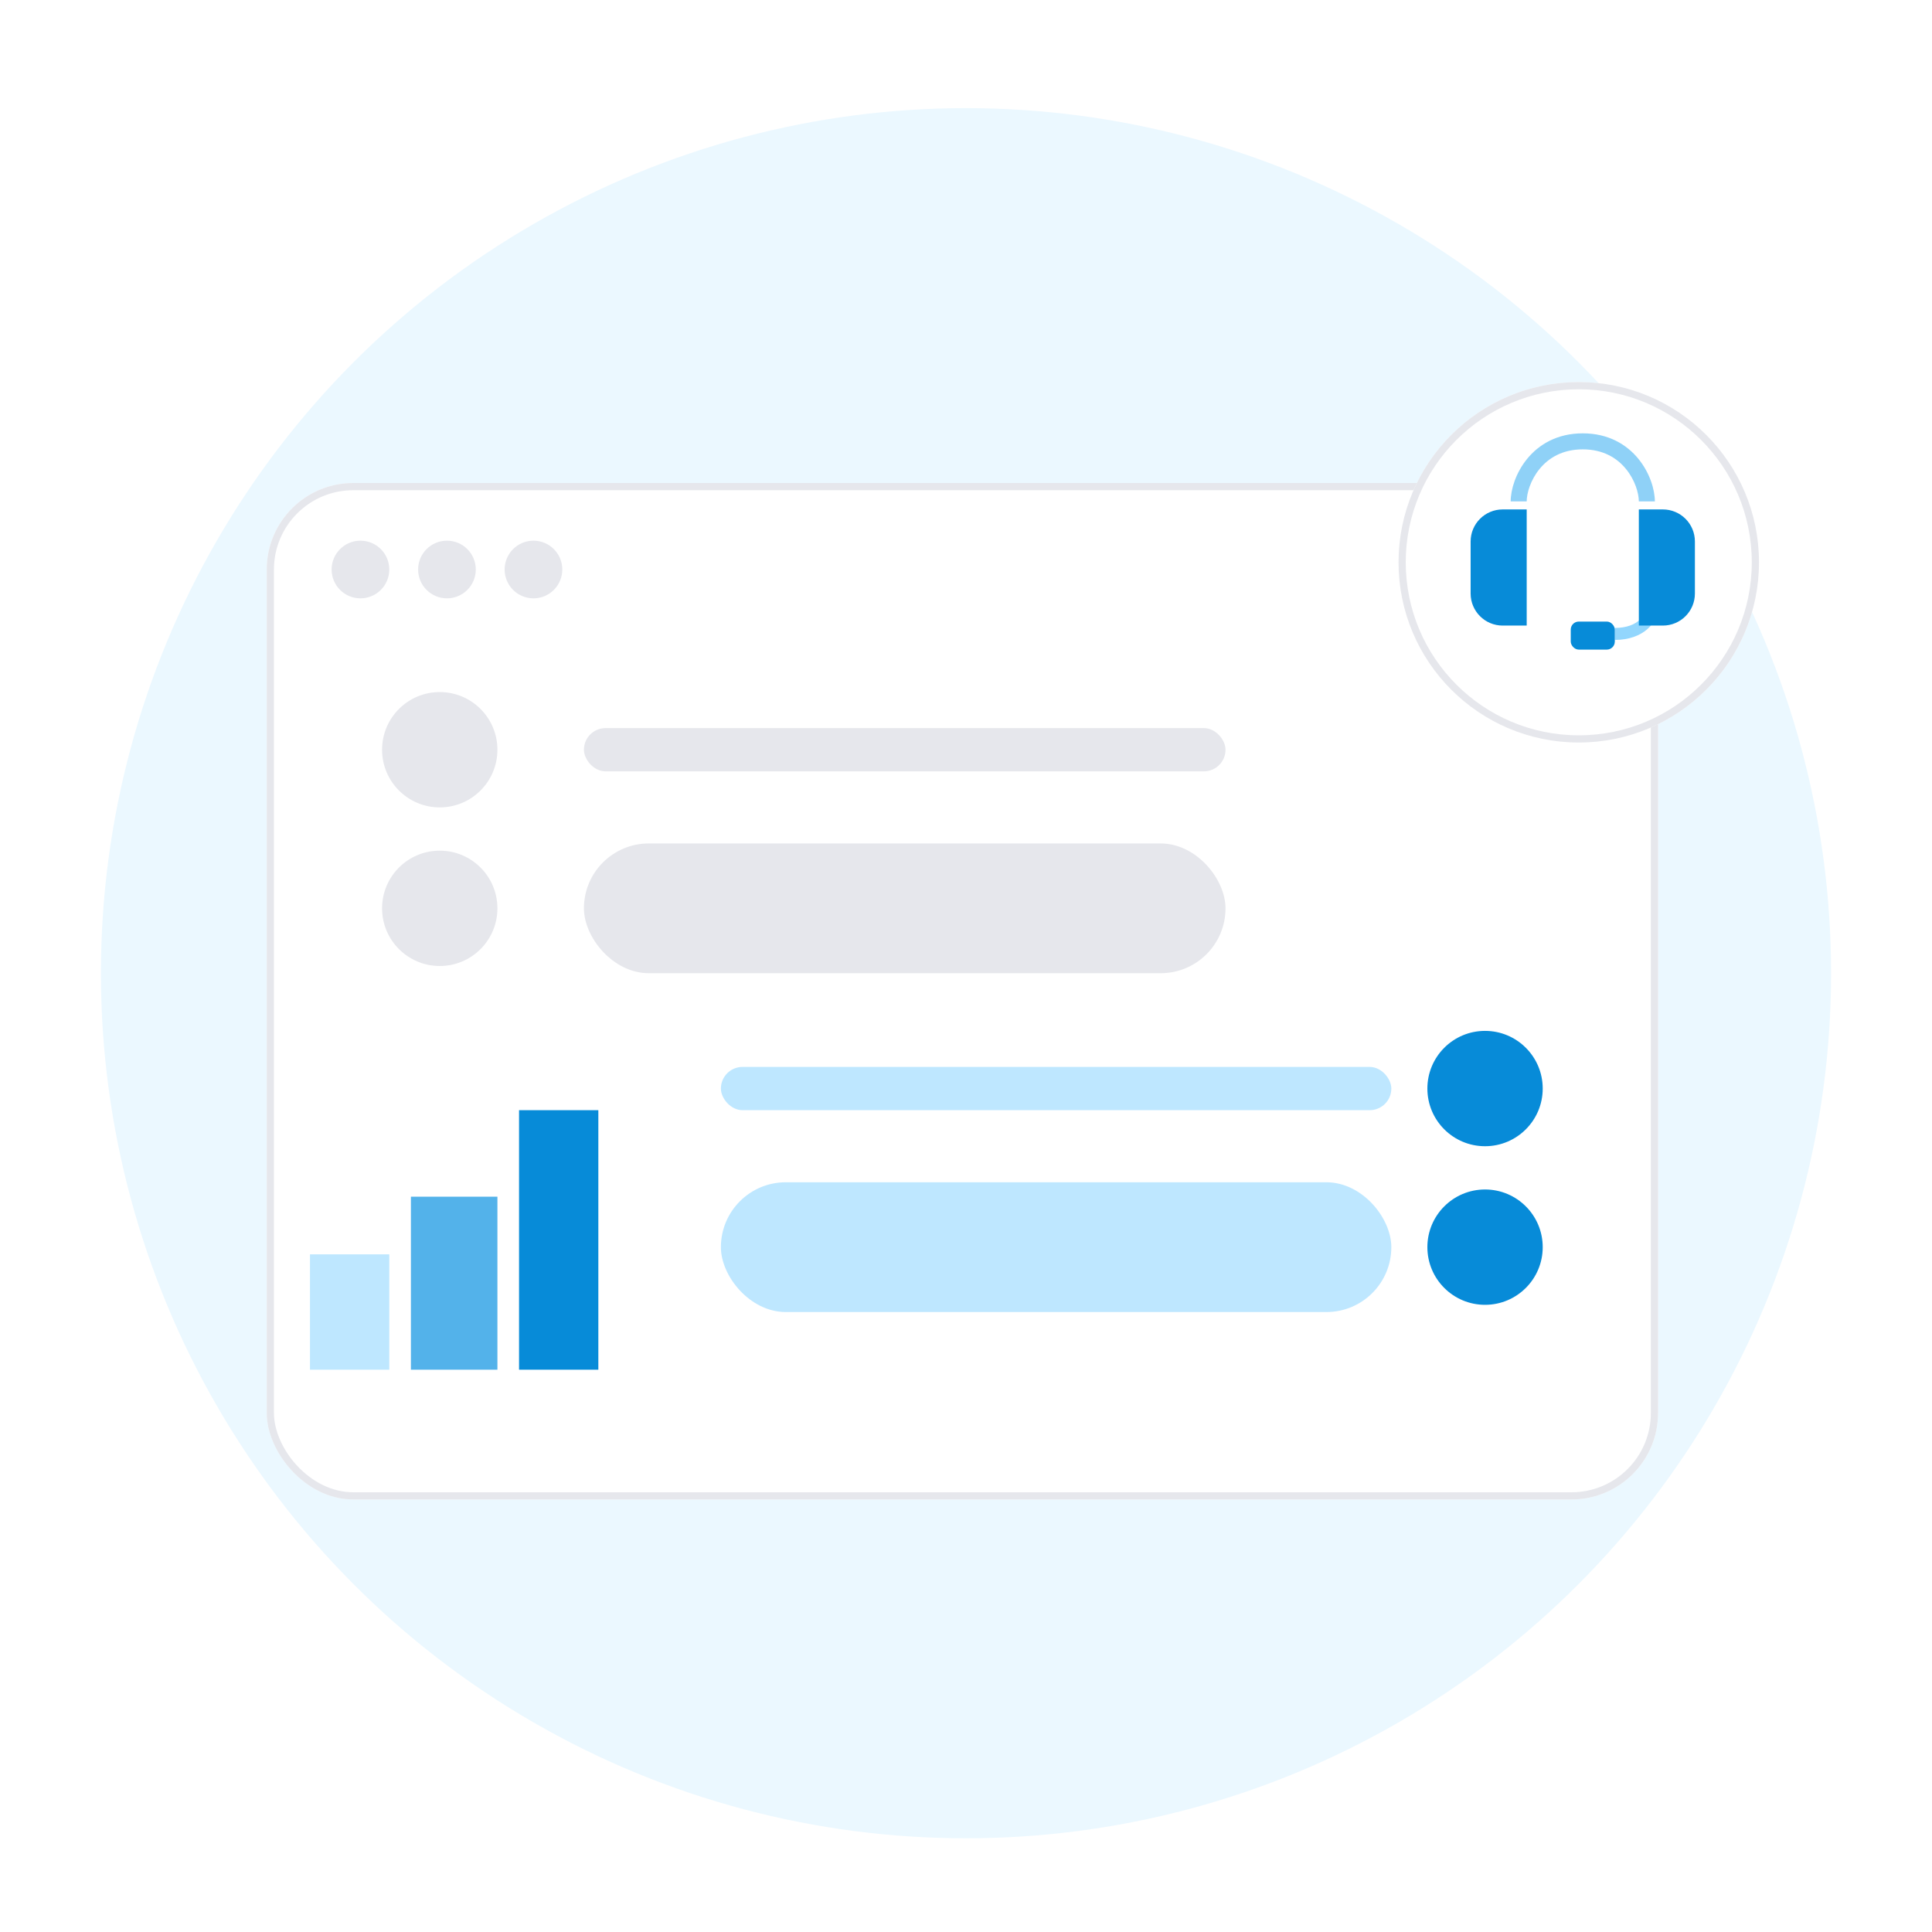 <svg width="268" height="268" viewBox="0 0 268 268" fill="none" xmlns="http://www.w3.org/2000/svg">
<circle cx="134" cy="135" r="120" fill="#EBF8FF"/>
<g filter="url(#filter0_d_2573_582)">
<rect x="37" y="63" width="193" height="141" rx="12" fill="white"/>
<rect x="37.5" y="63.5" width="192" height="140" rx="11.5" stroke="#E6E7EC"/>
</g>
<circle cx="50" cy="79" r="4" fill="#E6E7EC"/>
<circle cx="62" cy="79" r="4" fill="#E6E7EC"/>
<circle cx="74" cy="79" r="4" fill="#E6E7EC"/>
<circle cx="61" cy="104" r="8" fill="#E6E7EC"/>
<circle cx="61" cy="126" r="8" fill="#E6E7EC"/>
<rect x="81" y="101" width="89" height="6" rx="3" fill="#E6E7EC"/>
<rect x="81" y="117" width="89" height="18" rx="9" fill="#E6E7EC"/>
<circle cx="206" cy="151" r="8" fill="#078BD8"/>
<circle cx="206" cy="173" r="8" fill="#078BD8"/>
<rect x="100" y="148" width="93" height="6" rx="3" fill="#BEE7FF"/>
<rect x="100" y="164" width="93" height="18" rx="9" fill="#BEE7FF"/>
<rect x="43" y="174" width="11" height="16" fill="#BEE7FF"/>
<rect x="57" y="166" width="12" height="24" fill="#53B2EA"/>
<rect x="72" y="154" width="11" height="36" fill="#078BD8"/>
<g filter="url(#filter1_d_2573_582)">
<circle cx="219" cy="74" r="25" fill="white"/>
<circle cx="219" cy="74" r="24.5" stroke="#E6E7EC"/>
</g>
<g filter="url(#filter2_d_2573_582)">
<path fill-rule="evenodd" clip-rule="evenodd" d="M211.778 68.444C211.778 67.322 212.3 65.485 213.564 63.94C214.793 62.437 216.71 61.222 219.556 61.222V59C215.982 59 213.454 60.563 211.844 62.533C210.268 64.46 209.556 66.789 209.556 68.444H211.778ZM227.333 68.444C227.333 67.322 226.811 65.485 225.547 63.94C224.319 62.437 222.402 61.222 219.556 61.222V59C223.129 59 225.657 60.563 227.268 62.533C228.843 64.46 229.556 66.789 229.556 68.444H227.333Z" fill="#8FD1F7"/>
<path fill-rule="evenodd" clip-rule="evenodd" d="M224 85.993C227.351 85.993 228.278 84 228.278 83.445H229.945C229.945 85.143 228.032 87.659 224 87.659V85.993Z" fill="#92D6FD"/>
<g filter="url(#filter3_d_2573_582)">
<path d="M227.333 67.334H230.667C233.121 67.334 235.111 69.323 235.111 71.778V79C235.111 81.455 233.121 83.445 230.667 83.445H227.333V67.334Z" fill="#078BD8"/>
</g>
<g filter="url(#filter4_d_2573_582)">
<path d="M204 71.778C204 69.323 205.99 67.334 208.444 67.334H211.778V83.445H208.444C205.99 83.445 204 81.455 204 79V71.778Z" fill="#078BD8"/>
</g>
<rect x="217.889" y="85.111" width="6.111" height="3.889" rx="1.111" fill="#078BD8"/>
</g>
<defs>
<filter id="filter0_d_2573_582" x="29" y="59" width="209" height="157" filterUnits="userSpaceOnUse" color-interpolation-filters="sRGB">
<feFlood flood-opacity="0" result="BackgroundImageFix"/>
<feColorMatrix in="SourceAlpha" type="matrix" values="0 0 0 0 0 0 0 0 0 0 0 0 0 0 0 0 0 0 127 0" result="hardAlpha"/>
<feOffset dy="4"/>
<feGaussianBlur stdDeviation="4"/>
<feComposite in2="hardAlpha" operator="out"/>
<feColorMatrix type="matrix" values="0 0 0 0 0 0 0 0 0 0 0 0 0 0 0 0 0 0 0.08 0"/>
<feBlend mode="normal" in2="BackgroundImageFix" result="effect1_dropShadow_2573_582"/>
<feBlend mode="normal" in="SourceGraphic" in2="effect1_dropShadow_2573_582" result="shape"/>
</filter>
<filter id="filter1_d_2573_582" x="186" y="45" width="66" height="66" filterUnits="userSpaceOnUse" color-interpolation-filters="sRGB">
<feFlood flood-opacity="0" result="BackgroundImageFix"/>
<feColorMatrix in="SourceAlpha" type="matrix" values="0 0 0 0 0 0 0 0 0 0 0 0 0 0 0 0 0 0 127 0" result="hardAlpha"/>
<feOffset dy="4"/>
<feGaussianBlur stdDeviation="4"/>
<feComposite in2="hardAlpha" operator="out"/>
<feColorMatrix type="matrix" values="0 0 0 0 0 0 0 0 0 0 0 0 0 0 0 0 0 0 0.1 0"/>
<feBlend mode="normal" in2="BackgroundImageFix" result="effect1_dropShadow_2573_582"/>
<feBlend mode="normal" in="SourceGraphic" in2="effect1_dropShadow_2573_582" result="shape"/>
</filter>
<filter id="filter2_d_2573_582" x="201.778" y="57.889" width="35.556" height="34.444" filterUnits="userSpaceOnUse" color-interpolation-filters="sRGB">
<feFlood flood-opacity="0" result="BackgroundImageFix"/>
<feColorMatrix in="SourceAlpha" type="matrix" values="0 0 0 0 0 0 0 0 0 0 0 0 0 0 0 0 0 0 127 0" result="hardAlpha"/>
<feOffset dy="1.111"/>
<feGaussianBlur stdDeviation="1.111"/>
<feComposite in2="hardAlpha" operator="out"/>
<feColorMatrix type="matrix" values="0 0 0 0 0 0 0 0 0 0 0 0 0 0 0 0 0 0 0.1 0"/>
<feBlend mode="normal" in2="BackgroundImageFix" result="effect1_dropShadow_2573_582"/>
<feBlend mode="normal" in="SourceGraphic" in2="effect1_dropShadow_2573_582" result="shape"/>
</filter>
<filter id="filter3_d_2573_582" x="222.889" y="65.111" width="16.667" height="25" filterUnits="userSpaceOnUse" color-interpolation-filters="sRGB">
<feFlood flood-opacity="0" result="BackgroundImageFix"/>
<feColorMatrix in="SourceAlpha" type="matrix" values="0 0 0 0 0 0 0 0 0 0 0 0 0 0 0 0 0 0 127 0" result="hardAlpha"/>
<feOffset dy="2.222"/>
<feGaussianBlur stdDeviation="2.222"/>
<feComposite in2="hardAlpha" operator="out"/>
<feColorMatrix type="matrix" values="0 0 0 0 0 0 0 0 0 0 0 0 0 0 0 0 0 0 0.08 0"/>
<feBlend mode="normal" in2="BackgroundImageFix" result="effect1_dropShadow_2573_582"/>
<feBlend mode="normal" in="SourceGraphic" in2="effect1_dropShadow_2573_582" result="shape"/>
</filter>
<filter id="filter4_d_2573_582" x="199.556" y="65.111" width="16.667" height="25" filterUnits="userSpaceOnUse" color-interpolation-filters="sRGB">
<feFlood flood-opacity="0" result="BackgroundImageFix"/>
<feColorMatrix in="SourceAlpha" type="matrix" values="0 0 0 0 0 0 0 0 0 0 0 0 0 0 0 0 0 0 127 0" result="hardAlpha"/>
<feOffset dy="2.222"/>
<feGaussianBlur stdDeviation="2.222"/>
<feComposite in2="hardAlpha" operator="out"/>
<feColorMatrix type="matrix" values="0 0 0 0 0 0 0 0 0 0 0 0 0 0 0 0 0 0 0.08 0"/>
<feBlend mode="normal" in2="BackgroundImageFix" result="effect1_dropShadow_2573_582"/>
<feBlend mode="normal" in="SourceGraphic" in2="effect1_dropShadow_2573_582" result="shape"/>
</filter>
</defs>
</svg>
